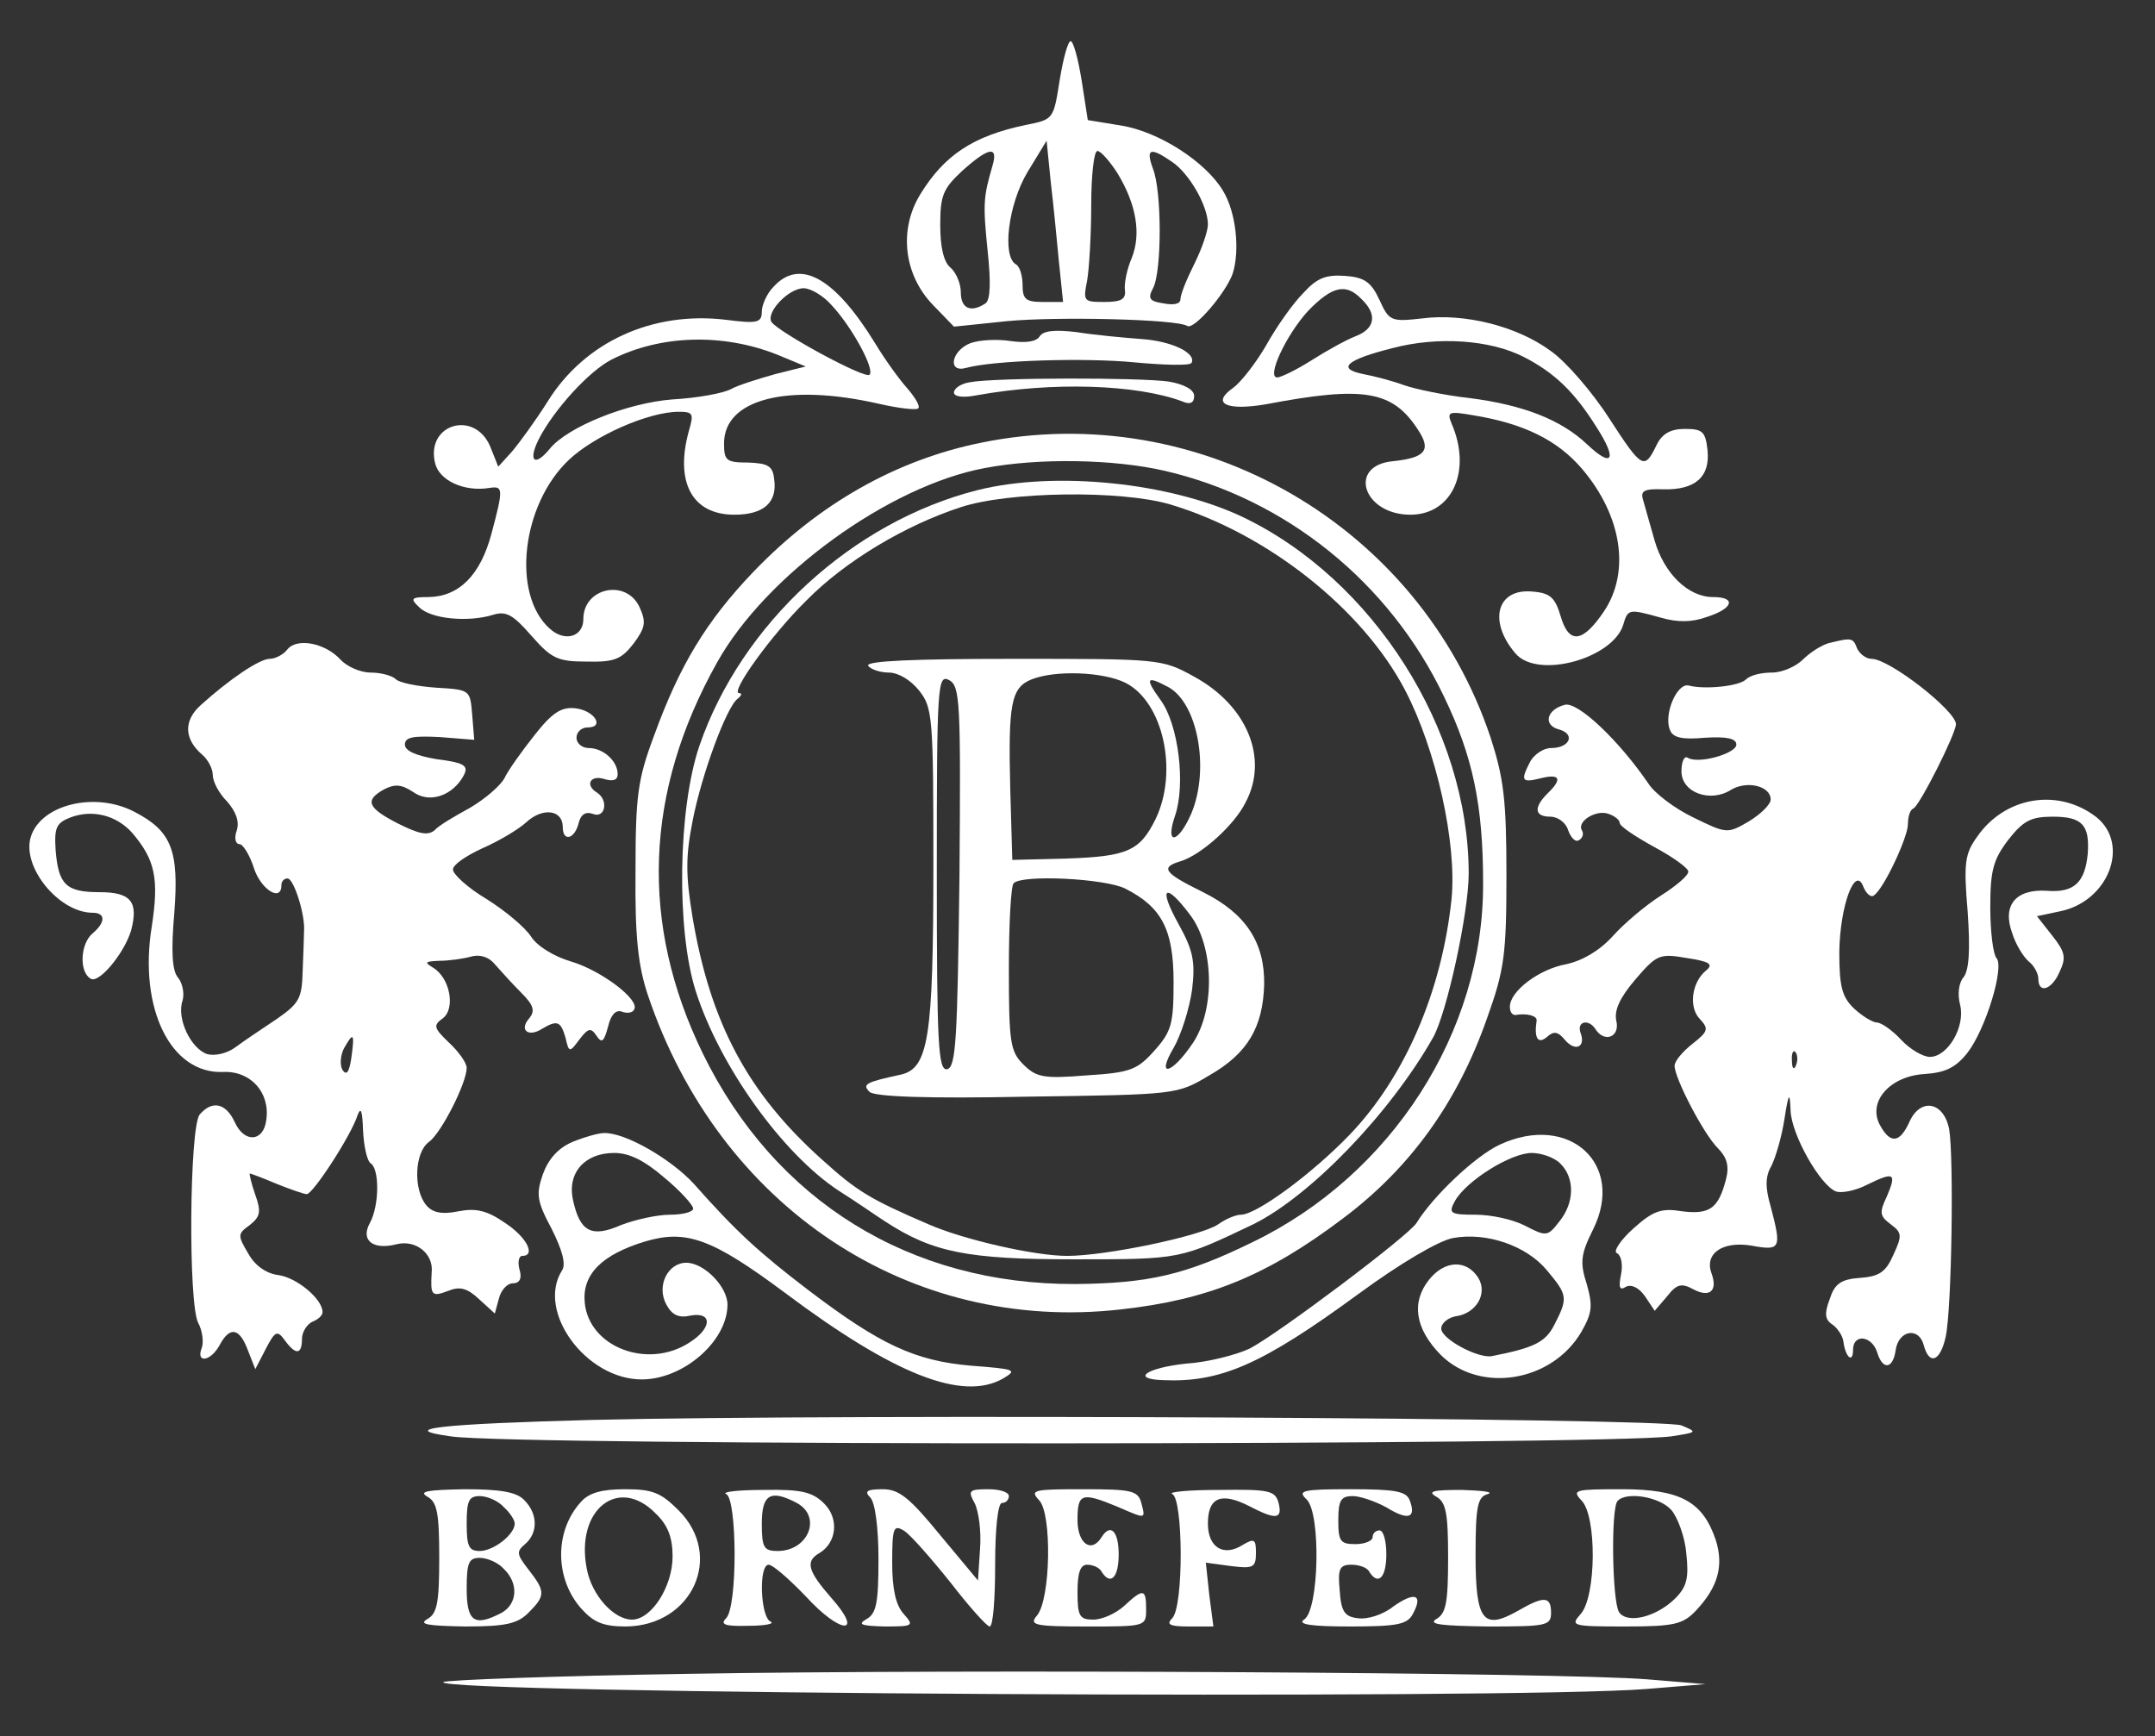 <?xml version="1.0" encoding="UTF-8" standalone="no"?>
<svg
   version="1.0"
   width="314pt"
   height="253pt"
   viewBox="0 0 314 253"
   preserveAspectRatio="xMidYMid meet"
   id="svg111"
   sodipodi:docname="Logo_Bf_weiss.svg"
   inkscape:version="1.2.2 (732a01da63, 2022-12-09)"
   xmlns:inkscape="http://www.inkscape.org/namespaces/inkscape"
   xmlns:sodipodi="http://sodipodi.sourceforge.net/DTD/sodipodi-0.dtd"
   xmlns="http://www.w3.org/2000/svg"
   xmlns:svg="http://www.w3.org/2000/svg">
  <rect x="0" y="0" width="314" height="253" fill="#333333" stroke="none"/>
  <defs
     id="defs115" />
  <sodipodi:namedview
     id="namedview113"
     pagecolor="#ffffff"
     bordercolor="#000000"
     borderopacity="0.25"
     inkscape:showpageshadow="2"
     inkscape:pageopacity="0.0"
     inkscape:pagecheckerboard="0"
     inkscape:deskcolor="#d1d1d1"
     inkscape:document-units="pt"
     showgrid="false"
     inkscape:zoom="2.4041502"
     inkscape:cx="209.42951"
     inkscape:cy="168.66667"
     inkscape:window-width="1898"
     inkscape:window-height="1014"
     inkscape:window-x="-8"
     inkscape:window-y="-8"
     inkscape:window-maximized="1"
     inkscape:current-layer="svg111" />
  <g
     transform="translate(0,253) scale(0.1,-0.1)"
     fill="#000000"
     stroke="none"
     id="g109"
     style="fill:#ffffff">
    <path
       d="M1544 2413 c-9 -57 -9 -57 -49 -65 -77 -16 -119 -44 -154 -101 -32 -52 -24 -118 19 -162 l30 -31 77 8 c72 7 248 3 263 -7 10 -6 56 48 66 76 11 34 5 90 -14 121 -25 42 -93 86 -148 95 l-49 8 -9 58 c-5 31 -12 57 -16 57 -4 0 -11 -26 -16 -57z m-1 -265 l6 -58 -30 0 c-24 0 -29 4 -29 24 0 14 -4 28 -10 31 -20 12 -11 87 17 134 l28 46 6 -60 c4 -33 9 -86 12 -117z m-97 140 c-13 -45 -14 -54 -7 -123 5 -47 4 -72 -3 -77 -21 -14 -36 -8 -36 16 0 13 -7 29 -15 36 -10 8 -15 30 -15 62 0 43 4 53 32 79 39 35 53 37 44 7z m182 -10 c28 -46 35 -89 21 -124 -7 -16 -11 -37 -10 -46 2 -14 -5 -18 -30 -18 -30 0 -31 1 -25 31 3 17 6 67 6 110 0 44 4 79 9 79 5 0 18 -15 29 -32z m80 16 c25 -17 52 -64 52 -91 0 -10 -9 -36 -20 -58 -11 -22 -20 -44 -20 -51 0 -7 -10 -9 -25 -6 -20 3 -23 7 -15 22 13 24 13 141 0 174 -11 30 -4 32 28 10z"
       id="path63"
       style="fill:#ffffff" />
    <path
       d="M1127 2112 c-10 -10 -17 -27 -17 -36 0 -16 -6 -18 -52 -12 -107 13 -206 -32 -260 -119 -17 -27 -41 -60 -52 -73 l-20 -22 -12 30 c-23 53 -94 32 -80 -25 6 -25 42 -42 79 -36 20 3 21 0 3 -67 -16 -60 -47 -91 -91 -92 -26 0 -28 -2 -14 -15 17 -17 71 -22 107 -11 19 6 29 1 56 -30 29 -33 38 -38 80 -38 41 -1 51 3 69 26 17 23 19 31 9 53 -19 42 -82 29 -82 -17 0 -26 -27 -34 -49 -14 -56 50 -41 181 28 246 37 35 116 70 160 70 21 0 22 -3 15 -27 -21 -75 4 -123 66 -123 43 0 63 18 58 52 -2 19 -9 23 -38 24 -32 0 -35 3 -35 28 0 64 91 88 224 58 30 -7 57 -10 59 -7 3 3 -4 15 -15 28 -11 12 -33 42 -48 67 -59 96 -110 124 -148 82z m85 -27 c29 -31 63 -93 55 -101 -6 -7 -133 62 -143 77 -8 14 25 49 47 49 10 0 29 -11 41 -25z m-79 -72 l41 -17 -44 -11 c-25 -7 -54 -16 -65 -22 -11 -6 -49 -13 -85 -15 -66 -5 -153 -40 -179 -72 -22 -27 -32 -18 -16 14 22 43 73 99 106 116 71 36 162 39 242 7z"
       id="path65"
       style="fill:#ffffff" />
    <path
       d="M1899 2103 c-15 -15 -39 -49 -54 -76 -15 -26 -37 -54 -48 -62 -33 -23 -10 -34 48 -24 142 27 184 20 221 -37 20 -30 11 -41 -36 -46 -67 -6 -44 -78 25 -78 61 0 90 64 60 133 -7 17 -4 18 31 12 74 -12 123 -36 159 -78 58 -68 71 -150 32 -208 -31 -46 -51 -48 -63 -7 -8 27 -15 34 -41 36 -52 5 -65 -43 -25 -90 32 -38 141 -8 157 41 7 24 8 24 55 11 24 -7 45 -7 67 1 38 12 44 29 9 29 -36 0 -71 34 -85 82 -7 24 -14 50 -17 60 -4 13 2 16 30 15 46 -1 68 18 64 57 -3 27 -7 31 -33 31 -21 0 -33 -7 -41 -23 -18 -37 -21 -36 -69 38 -25 39 -64 84 -86 99 -49 36 -126 55 -187 47 -45 -5 -48 -4 -62 27 -12 26 -22 33 -50 35 -28 2 -41 -3 -61 -25z m85 -9 c23 -22 20 -43 -9 -54 -13 -5 -42 -21 -64 -35 -22 -14 -45 -25 -50 -25 -16 0 13 62 45 97 35 36 55 41 78 17z m236 -84 c45 -23 74 -51 106 -102 31 -48 24 -61 -14 -25 -37 35 -92 57 -171 67 -36 4 -79 13 -96 19 -16 6 -43 13 -59 16 -39 8 -24 21 44 38 65 17 141 12 190 -13z"
       id="path67"
       style="fill:#ffffff" />
    <path
       d="M1515 2040 c-5 -8 -20 -10 -42 -7 -19 3 -45 2 -59 -3 -28 -11 -34 -44 -6 -36 40 11 173 15 245 8 43 -4 80 -5 83 -1 8 14 -28 32 -73 35 -27 2 -69 6 -94 10 -32 4 -49 2 -54 -6z"
       id="path69"
       style="fill:#ffffff" />
    <path
       d="M1413 1973 c-13 -2 -23 -9 -23 -15 0 -6 13 -8 33 -4 111 20 233 16 300 -9 11 -5 17 -2 17 8 0 9 -14 17 -37 21 -42 6 -254 6 -290 -1z"
       id="path71"
       style="fill:#ffffff" />
    <path
       d="M1430 1885 c-124 -25 -237 -89 -332 -188 -69 -72 -108 -137 -145 -239 -24 -64 -27 -88 -27 -198 -1 -96 4 -138 18 -180 104 -309 381 -493 689 -458 127 14 213 49 323 132 99 74 168 170 211 293 25 70 28 92 28 208 0 110 -4 141 -23 200 -103 309 -423 495 -742 430z m267 -41 c177 -41 328 -163 407 -329 42 -87 57 -158 57 -272 1 -216 -133 -425 -336 -523 -98 -48 -152 -60 -258 -61 -241 -1 -438 121 -543 336 -92 189 -85 381 21 570 71 127 250 257 390 283 79 15 188 13 262 -4z"
       id="path73"
       style="fill:#ffffff" />
    <path
       d="M1425 1816 c-183 -46 -345 -195 -406 -373 -31 -91 -34 -268 -5 -358 35 -109 126 -236 208 -290 24 -15 54 -36 68 -45 69 -45 120 -55 275 -55 156 0 154 0 261 51 83 41 199 161 262 272 20 35 52 182 52 239 0 210 -139 429 -330 520 -106 50 -272 67 -385 39z m280 -21 c141 -42 280 -152 342 -270 46 -88 76 -224 68 -305 -14 -134 -68 -260 -149 -344 -54 -56 -135 -116 -158 -116 -7 0 -22 -6 -33 -14 -25 -17 -163 -46 -220 -46 -48 0 -152 24 -202 46 -86 37 -104 48 -156 95 -107 96 -162 198 -188 353 -10 61 -10 88 0 139 13 68 50 168 66 179 5 4 7 8 2 8 -14 0 47 85 98 135 57 58 145 110 225 136 70 23 234 25 305 4z"
       id="path75"
       style="fill:#ffffff" />
    <path
       d="M1265 1560 c3 -5 17 -10 30 -10 14 0 32 -11 44 -26 20 -25 21 -39 21 -253 0 -254 -7 -298 -48 -307 -51 -11 -56 -14 -45 -25 7 -7 84 -10 229 -7 219 3 219 3 266 31 56 32 78 70 80 132 1 62 -27 104 -89 135 -57 28 -63 36 -33 45 30 9 79 53 95 86 34 64 2 141 -75 183 -47 26 -50 26 -264 26 -142 0 -215 -3 -211 -10z m133 -308 c-3 -237 -5 -277 -18 -280 -13 -2 -15 35 -15 287 0 273 1 289 18 280 16 -9 17 -31 15 -287z m242 283 c55 -28 77 -129 44 -198 -23 -47 -41 -55 -130 -58 l-79 -2 -3 104 c-3 123 1 147 31 159 35 14 105 11 137 -5z m62 -6 c43 -23 61 -119 34 -184 -19 -44 -39 -48 -24 -4 16 46 5 134 -21 169 -23 32 -21 36 11 19z m-62 -294 c53 -27 70 -60 70 -136 0 -61 -3 -72 -28 -100 -25 -28 -35 -32 -99 -36 -62 -5 -73 -3 -92 16 -19 19 -21 32 -21 139 0 65 3 122 7 125 12 13 134 7 163 -8z m94 -38 c35 -46 37 -138 4 -187 -31 -46 -54 -51 -28 -7 11 19 23 57 27 85 5 42 1 58 -20 96 -30 54 -19 61 17 13z"
       id="path77"
       style="fill:#ffffff" />
    <path
       d="M419 1584 c-6 -8 -18 -14 -26 -14 -15 0 -59 -30 -100 -67 -26 -23 -25 -50 2 -73 8 -7 15 -20 15 -29 0 -10 9 -27 21 -39 13 -15 18 -29 14 -42 -4 -11 -2 -20 4 -20 5 0 15 -16 21 -35 10 -31 40 -50 40 -25 0 6 4 10 9 10 9 0 26 -53 24 -77 0 -7 -1 -33 -2 -58 -1 -40 -5 -47 -38 -70 -21 -14 -48 -32 -60 -41 -12 -9 -30 -13 -41 -10 -24 8 -45 52 -36 78 3 10 0 26 -7 34 -8 10 -10 37 -5 94 7 91 -4 119 -58 147 -57 30 -136 11 -151 -36 -14 -44 41 -111 90 -111 19 0 19 -14 0 -30 -18 -15 -20 -56 -3 -66 12 -8 49 37 59 70 11 42 0 56 -46 56 -49 0 -60 11 -64 62 -2 32 1 39 22 47 32 12 67 3 90 -23 33 -39 39 -66 28 -137 -19 -119 28 -214 104 -211 40 2 69 -30 63 -70 -4 -32 -32 -34 -46 -3 -13 28 -33 32 -51 11 -15 -18 -17 -277 -2 -304 6 -11 8 -28 5 -36 -9 -23 13 -20 26 4 15 28 29 25 41 -7 l11 -28 15 29 c14 27 17 28 28 13 16 -22 25 -21 25 2 0 10 7 21 15 25 8 3 15 9 15 14 0 19 -37 50 -64 54 -17 2 -34 13 -44 31 -16 27 -16 29 2 42 15 12 17 19 8 44 -6 17 -9 31 -8 31 2 0 20 -7 39 -15 20 -8 40 -15 44 -15 9 0 65 86 74 115 5 13 7 6 8 -22 1 -23 6 -45 11 -48 13 -8 13 -61 -1 -87 -14 -25 4 -40 39 -31 28 7 54 -14 51 -41 -2 -34 0 -36 24 -27 17 7 28 4 45 -12 l23 -21 6 22 c3 12 12 22 20 22 10 0 14 7 10 20 -3 11 -1 20 4 20 20 0 7 27 -25 48 -26 18 -42 22 -68 17 -24 -5 -38 -2 -47 9 -19 23 -17 77 4 92 18 13 55 86 55 108 0 7 -11 23 -26 37 -22 21 -23 25 -9 35 19 14 11 59 -14 74 -13 8 -12 9 9 10 14 0 35 3 46 6 14 4 27 -1 35 -11 8 -9 25 -28 38 -41 19 -19 21 -27 12 -38 -15 -17 -1 -28 19 -15 22 13 27 11 34 -13 5 -22 6 -22 20 -3 13 17 17 18 25 6 8 -12 11 -9 17 13 4 17 11 25 20 22 7 -3 16 -2 18 3 9 14 -48 57 -92 70 -24 7 -49 22 -58 36 -9 14 -38 38 -65 55 -27 16 -49 36 -49 43 0 7 19 20 43 31 23 10 52 27 64 38 24 22 53 18 53 -7 0 -22 17 -18 23 5 3 13 10 18 21 14 18 -7 23 20 6 31 -18 11 -10 26 10 20 13 -4 20 -2 20 7 0 19 -21 38 -42 38 -10 0 -18 7 -18 15 0 8 7 15 16 15 26 0 10 25 -18 28 -20 2 -33 -6 -59 -39 -19 -24 -39 -52 -44 -63 -6 -11 -28 -30 -50 -43 -22 -12 -46 -26 -52 -33 -10 -8 -23 -5 -53 10 -45 23 -49 34 -20 50 16 8 25 7 42 -4 22 -16 53 -7 70 18 13 20 9 24 -37 30 -29 5 -45 12 -45 21 0 11 12 13 51 11 l50 -4 -3 37 c-3 36 -3 36 -53 39 -27 2 -54 7 -59 13 -6 5 -22 9 -36 9 -15 0 -35 9 -44 19 -22 24 -63 32 -77 15z m93 -595 c-3 -21 -7 -27 -13 -18 -4 7 -3 21 2 31 14 25 16 23 11 -13z"
       id="path79"
       style="fill:#ffffff" />
    <path
       d="M2665 1593 c-11 -3 -28 -14 -38 -24 -10 -10 -30 -19 -45 -19 -16 0 -32 -4 -38 -10 -10 -10 -60 -15 -83 -9 -17 5 -37 -41 -28 -64 4 -12 18 -15 51 -12 32 2 46 -1 46 -10 0 -13 -56 -29 -71 -19 -5 3 -9 -6 -9 -20 0 -31 42 -46 72 -27 23 14 58 6 58 -14 0 -7 -14 -21 -32 -32 -31 -18 -32 -18 -81 6 -27 13 -56 35 -65 49 -43 63 -103 120 -122 115 -27 -7 -32 -30 -8 -36 24 -7 15 -27 -12 -27 -11 0 -24 -9 -30 -19 -15 -29 -13 -32 15 -25 28 7 32 -1 10 -22 -21 -21 -19 -34 4 -34 11 0 23 -9 26 -20 4 -11 11 -18 16 -14 5 3 7 9 4 14 -8 13 21 31 39 24 9 -3 16 -9 16 -13 0 -5 23 -20 50 -35 28 -15 50 -31 50 -36 0 -6 -18 -21 -40 -35 -22 -14 -53 -40 -70 -59 -20 -22 -45 -36 -68 -41 -39 -7 -82 -39 -82 -62 0 -7 3 -12 8 -12 16 3 32 -1 31 -8 -4 -26 2 -35 15 -24 10 9 16 8 26 -4 15 -18 31 -11 23 10 -6 17 12 21 22 5 13 -20 36 -11 30 13 -3 15 5 33 28 60 31 36 35 38 75 31 33 -5 39 -9 28 -18 -21 -17 -26 -54 -9 -71 13 -14 12 -18 -11 -36 -14 -11 -26 -25 -26 -32 0 -18 42 -99 63 -120 13 -13 17 -26 12 -45 -11 -43 -24 -52 -64 -47 -30 5 -42 1 -71 -25 -19 -17 -30 -34 -24 -36 6 -3 9 -16 6 -31 -4 -19 -2 -24 7 -18 8 4 19 -1 28 -14 l14 -21 18 21 c14 18 21 20 39 10 23 -12 35 -2 26 23 -11 29 15 48 58 41 43 -8 44 -4 28 57 -8 27 -8 44 1 59 6 12 15 42 19 68 6 39 8 41 9 13 1 -35 43 -109 66 -118 8 -3 29 1 46 10 39 19 43 17 28 -18 -11 -23 -10 -28 6 -40 16 -12 17 -16 4 -44 -11 -25 -20 -32 -49 -34 -28 -2 -37 -9 -44 -31 -8 -21 -7 -30 4 -37 7 -5 15 -16 16 -25 3 -23 14 -32 14 -12 0 24 27 21 35 -3 8 -27 23 -25 27 2 4 30 34 35 41 8 8 -30 24 -24 32 12 9 42 12 263 5 303 -8 40 -42 46 -58 10 -14 -31 -28 -32 -43 -4 -18 34 15 71 65 74 30 2 45 9 62 30 27 34 55 126 43 139 -5 6 -9 39 -9 74 0 53 4 69 26 98 22 28 33 34 65 34 43 0 54 -12 51 -54 -4 -42 -20 -57 -59 -54 -46 3 -66 -21 -51 -62 5 -16 16 -34 24 -41 8 -6 14 -18 14 -25 0 -23 20 -16 31 10 10 21 8 29 -11 53 l-22 28 33 7 c71 14 103 97 54 137 -55 43 -133 31 -174 -28 -18 -25 -20 -38 -14 -109 4 -57 2 -86 -6 -96 -7 -8 -9 -25 -5 -40 8 -32 -18 -76 -44 -76 -10 0 -29 11 -42 25 -13 14 -29 25 -35 25 -6 0 -21 9 -33 20 -18 17 -22 32 -22 83 1 67 23 127 35 95 4 -10 11 -16 15 -13 14 8 50 85 50 104 0 11 3 21 8 23 9 4 62 109 62 123 -1 20 -97 95 -123 95 -8 0 -17 7 -21 15 -6 16 -8 16 -41 8z m-48 -615 c-3 -8 -6 -5 -6 6 -1 11 2 17 5 13 3 -3 4 -12 1 -19z"
       id="path81"
       style="fill:#ffffff" />
    <path
       d="M834 866 c-21 -9 -35 -25 -43 -47 -10 -29 -9 -39 13 -80 15 -30 21 -51 15 -60 -38 -60 35 -159 116 -159 61 0 125 56 125 109 0 26 -34 61 -60 61 -27 0 -44 -34 -29 -61 8 -15 18 -20 35 -16 32 6 32 -18 -1 -39 -61 -40 -147 -7 -153 58 -4 41 25 70 88 89 60 18 98 4 204 -75 159 -119 258 -158 317 -125 22 13 19 14 -46 19 -82 7 -133 31 -237 110 -72 55 -105 85 -167 155 -33 36 -100 75 -131 74 -8 0 -29 -6 -46 -13z m134 -52 c23 -19 42 -40 42 -45 0 -5 -15 -9 -34 -9 -18 0 -50 -7 -71 -15 -43 -19 -60 -10 -70 36 -9 40 17 69 60 69 22 0 44 -11 73 -36z"
       id="path83"
       style="fill:#ffffff" />
    <path
       d="M2185 862 c-36 -17 -97 -75 -121 -114 -12 -19 -201 -161 -243 -183 -19 -9 -61 -20 -93 -22 -56 -6 -81 -22 -35 -24 85 -4 145 22 287 126 60 44 116 77 137 81 49 9 107 -11 137 -47 30 -36 31 -40 11 -79 -13 -26 -30 -34 -91 -46 -20 -4 -74 25 -74 40 0 8 10 16 21 18 30 4 47 33 33 56 -17 27 -49 26 -72 -3 -26 -33 -20 -71 17 -109 57 -57 162 -40 205 33 16 28 17 38 8 70 -10 31 -9 43 9 79 48 96 -35 171 -136 124z m89 -28 c21 -21 20 -57 -2 -84 -17 -22 -19 -22 -50 -6 -17 9 -49 16 -72 16 -37 0 -40 2 -30 20 16 29 81 70 112 70 14 0 34 -7 42 -16z"
       id="path85"
       style="fill:#ffffff" />
    <path
       d="M863 461 c-224 -6 -286 -13 -206 -24 90 -14 1678 -13 1778 0 38 6 39 6 15 16 -28 11 -1214 17 -1587 8z"
       id="path87"
       style="fill:#ffffff" />
    <path
       d="M623 349 c14 -8 17 -24 17 -89 0 -65 -3 -81 -17 -89 -14 -8 0 -10 55 -11 59 0 76 4 92 20 25 25 25 31 0 63 -17 22 -18 26 -5 37 19 16 19 44 -1 64 -11 12 -35 16 -87 16 -54 -1 -68 -3 -54 -11z m111 -15 c9 -8 16 -19 16 -24 0 -16 -31 -40 -51 -40 -16 0 -19 7 -19 40 0 33 3 40 19 40 11 0 27 -7 35 -16z m0 -90 c22 -21 20 -51 -3 -64 -40 -21 -51 -13 -51 35 0 38 3 45 19 45 11 0 27 -7 35 -16z"
       id="path89"
       style="fill:#ffffff" />
    <path
       d="M846 341 c-38 -42 -38 -111 1 -155 18 -20 32 -26 65 -26 97 1 143 103 77 169 -26 26 -38 31 -78 31 -34 0 -53 -5 -65 -19z m109 -16 c18 -17 25 -35 25 -63 0 -44 -31 -92 -59 -92 -27 0 -59 36 -66 74 -17 86 46 136 100 81z"
       id="path91"
       style="fill:#ffffff" />
    <path
       d="M1058 353 c16 -6 17 -164 0 -181 -9 -9 -2 -12 32 -11 25 0 39 3 33 6 -15 6 -18 83 -3 83 6 0 30 -21 54 -46 51 -56 86 -57 37 -2 -34 39 -38 53 -17 65 25 15 29 50 7 72 -17 17 -33 21 -88 20 -38 0 -62 -3 -55 -6z m103 -13 c37 -20 17 -70 -28 -70 -20 0 -23 5 -23 40 0 43 13 50 51 30z"
       id="path93"
       style="fill:#ffffff" />
    <path
       d="M1268 348 c7 -7 12 -43 12 -90 0 -63 -3 -79 -17 -87 -14 -8 -9 -10 26 -11 42 0 43 1 28 18 -12 13 -17 37 -17 75 0 52 2 56 18 46 9 -6 39 -40 67 -75 27 -35 53 -64 57 -64 5 0 8 40 8 90 0 53 4 90 10 90 6 0 10 5 10 10 0 6 -14 10 -30 10 -28 0 -30 -2 -20 -20 6 -12 10 -41 8 -67 l-3 -46 -55 66 c-45 55 -60 67 -84 67 -23 0 -27 -3 -18 -12z"
       id="path95"
       style="fill:#ffffff" />
    <path
       d="M1514 344 c19 -19 17 -144 -3 -168 -12 -14 -4 -16 73 -16 85 0 86 0 86 25 0 30 -4 31 -32 5 -12 -11 -32 -20 -45 -20 -20 0 -23 5 -23 40 0 28 4 40 14 40 8 0 18 -4 21 -10 13 -21 25 -9 25 25 0 34 -12 46 -25 25 -15 -24 -35 -9 -35 25 0 39 6 41 57 20 44 -19 42 -19 36 5 -5 18 -14 20 -85 20 -72 0 -78 -1 -64 -16z"
       id="path97"
       style="fill:#ffffff" />
    <path
       d="M1708 353 c16 -6 17 -164 0 -181 -9 -9 -4 -12 24 -12 l36 0 -6 46 -5 47 37 -5 c32 -4 36 -2 36 19 0 20 -2 22 -19 12 -28 -18 -51 -4 -51 31 0 38 19 46 59 26 40 -21 50 -20 44 4 -5 18 -13 20 -87 19 -44 0 -75 -3 -68 -6z"
       id="path99"
       style="fill:#ffffff" />
    <path
       d="M1904 345 c21 -21 18 -162 -4 -175 -10 -7 11 -10 67 -10 70 0 84 3 92 19 15 28 2 32 -29 10 -15 -12 -38 -19 -51 -17 -20 2 -25 10 -27 41 -3 31 0 37 17 37 11 0 23 -4 26 -10 13 -21 25 -9 25 25 0 19 -4 35 -10 35 -5 0 -10 -4 -10 -10 0 -5 -11 -10 -25 -10 -22 0 -25 4 -25 35 0 29 4 35 21 35 11 0 34 -8 50 -17 31 -19 43 -15 33 11 -5 13 -21 16 -86 16 -71 0 -78 -2 -64 -15z"
       id="path101"
       style="fill:#ffffff" />
    <path
       d="M2093 349 c14 -8 17 -24 17 -89 0 -65 -3 -81 -17 -89 -13 -8 7 -10 75 -11 85 0 92 1 92 20 0 24 -10 25 -48 3 -51 -29 -62 -15 -62 81 0 72 3 85 18 89 9 3 -8 5 -38 6 -42 0 -51 -2 -37 -10z"
       id="path103"
       style="fill:#ffffff" />
    <path
       d="M2304 344 c23 -22 22 -141 -1 -166 -15 -17 -13 -18 65 -18 71 0 84 3 103 23 32 34 41 65 29 103 -19 56 -51 74 -137 74 -68 0 -73 -1 -59 -16z m131 -14 c9 -10 20 -39 22 -63 4 -36 1 -49 -16 -66 -27 -27 -70 -38 -82 -20 -10 16 -12 152 -2 162 13 14 61 6 78 -13z"
       id="path105"
       style="fill:#ffffff" />
    <path
       d="M1003 91 c-193 -3 -354 -9 -357 -12 -17 -17 1559 -26 1754 -10 l85 7 -85 7 c-125 10 -992 15 -1397 8z"
       id="path107"
       style="fill:#ffffff" />
  </g>
</svg>
